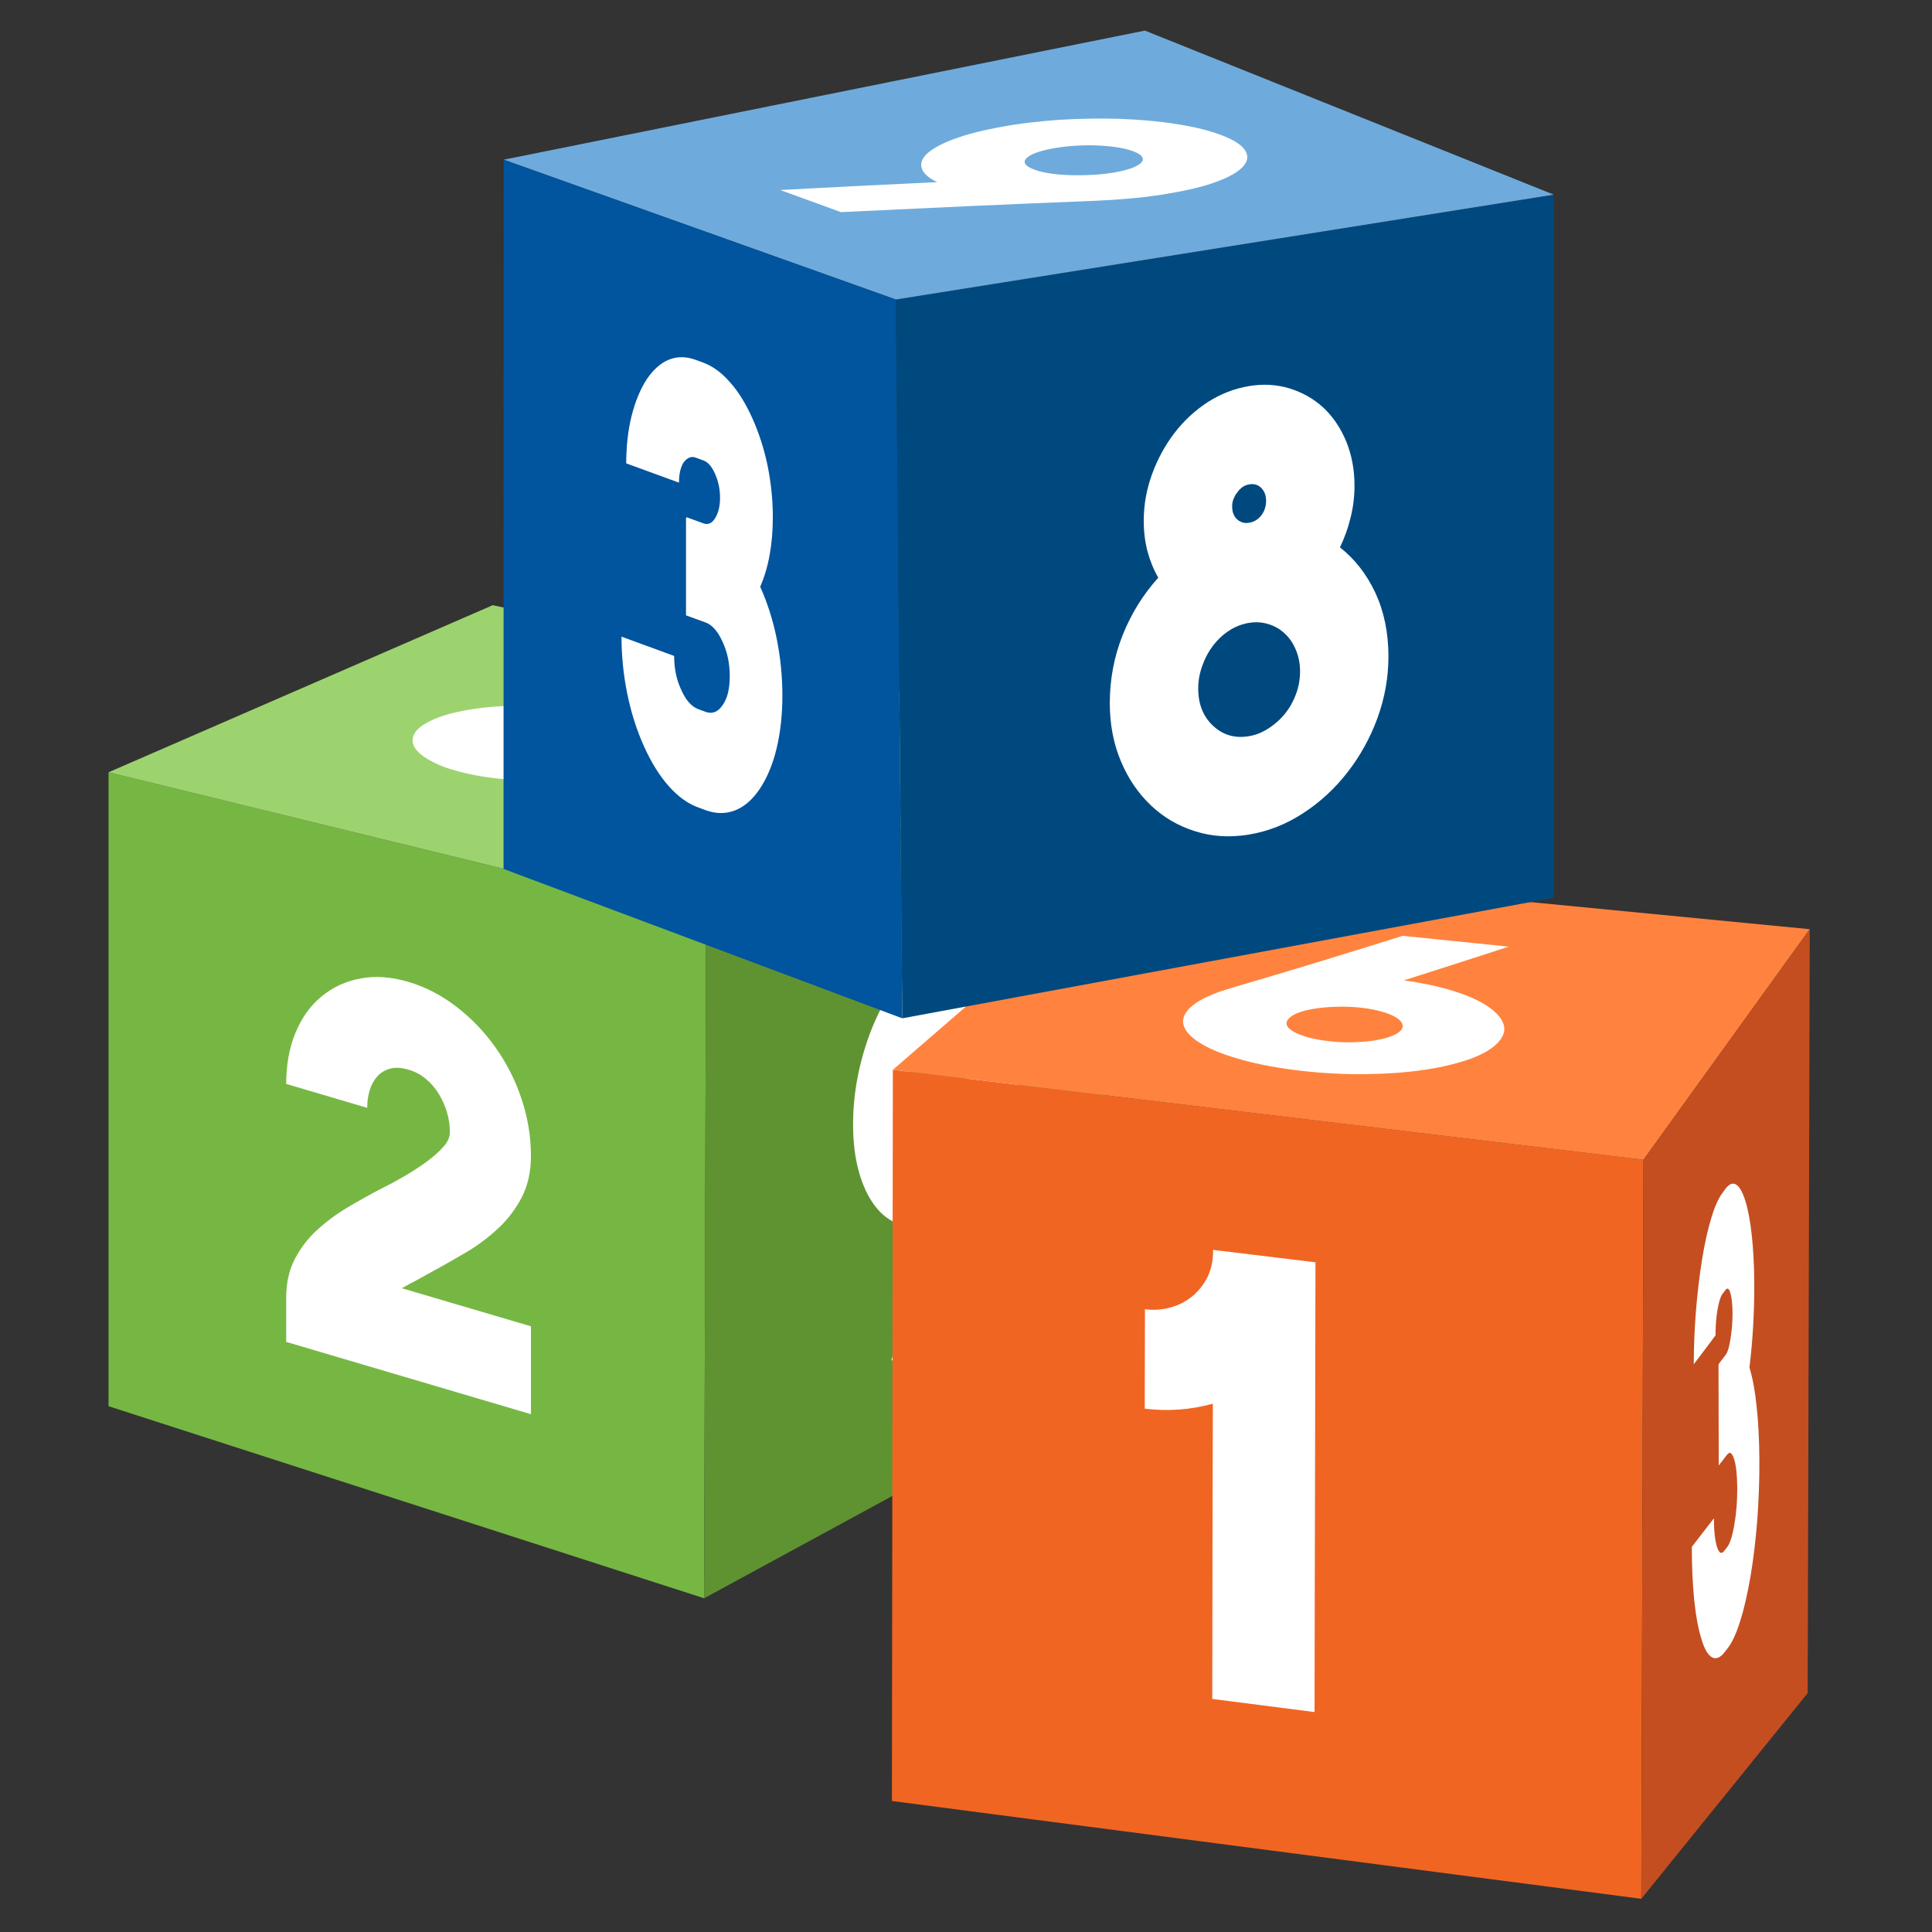<?xml version="1.0" encoding="UTF-8"?>
<svg xmlns="http://www.w3.org/2000/svg" version="1.1" viewBox="0 0 144 144">
  <rect x="0" y="0" width="144" height="144" fill="#333333" stroke="none"/>
  <defs>
    <style>
      .cls-1 {
        fill: #01549e;
      }

      .cls-1, .cls-2, .cls-3, .cls-4, .cls-5, .cls-6, .cls-7, .cls-8, .cls-9 {
        fill-rule: evenodd;
      }

      .cls-2 {
        fill: #5f9331;
      }

      .cls-3 {
        fill: #76b743;
      }

      .cls-4 {
        fill: #6eabdc;
      }

      .cls-5 {
        fill: #9dd36e;
      }

      .cls-10 {
        fill: #fff;
      }

      .cls-6 {
        fill: #ff833e;
      }

      .cls-7 {
        fill: #00497f;
      }

      .cls-8 {
        fill: #c44e20;
      }

      .cls-9 {
        fill: #f16522;
      }
    </style>
  </defs>
  <!-- Generator: Adobe Illustrator 28.7.1, SVG Export Plug-In . SVG Version: 1.2.0 Build 142)  -->
  <g>
    <g id="Layer_1">
      <g>
        <polygon class="cls-3" points="52.623 68.44 8.089 57.561 8.089 104.811 52.481 119.126 52.623 68.44"/>
        <polygon class="cls-5" points="52.623 68.44 8.089 57.561 36.726 45.107 82.257 54.838 52.623 68.44"/>
        <path class="cls-10" d="M46.869,54.358c1.516-.105,3.068-.097,4.674.007,1.606.113,3.129.345,4.554.69,1.275.308,2.318.675,3.128,1.103.803.427,1.343.878,1.621,1.35.293.465.3.938.037,1.411-.263.472-.818.908-1.666,1.305-.855.398-1.906.713-3.151.945-1.253.24-2.581.383-3.991.442-1.403.06-2.843.03-4.299-.09-1.471-.12-2.836-.338-4.119-.645-1.418-.345-2.551-.758-3.384-1.23-.833-.473-1.335-.975-1.508-1.493-.743-.03-1.463-.09-2.183-.188-.713-.09-1.395-.218-2.048-.375-.968-.233-1.748-.51-2.356-.84-.608-.323-1.02-.653-1.253-1.005-.218-.353-.233-.705-.037-1.065.195-.353.623-.683,1.283-.99.638-.3,1.433-.54,2.386-.72.953-.18,1.951-.3,3.001-.345,1.058-.045,2.146-.022,3.256.075,1.118.09,2.161.255,3.128.488.653.158,1.223.338,1.711.533.488.203.893.413,1.215.638h0ZM37.948,55.446c0,.037.045.083.135.143.09.06.233.112.42.165.338.083.69.113,1.058.09.368-.015.653-.075.863-.165.218-.105.293-.218.218-.338-.075-.12-.285-.218-.623-.3-.308-.075-.653-.105-1.02-.098-.375.015-.668.068-.893.173-.12.06-.195.12-.202.188-.008.06.007.112.045.142h0ZM53.276,58.799c.3-.142.503-.308.608-.48.098-.173.105-.345.007-.518-.09-.173-.285-.338-.57-.488-.293-.158-.675-.293-1.155-.413-.458-.105-.96-.188-1.501-.233-.54-.045-1.073-.06-1.598-.037-.518.022-1.013.075-1.471.165-.465.09-.848.203-1.155.345-.315.15-.525.315-.615.48-.09.173-.083.345.03.518.113.165.323.33.623.488.3.158.683.293,1.14.405.938.225,1.958.315,3.061.27s1.973-.21,2.596-.503h0Z"/>
        <polygon class="cls-2" points="52.623 68.44 82.257 54.838 82.265 102.936 52.481 119.126 52.623 68.44"/>
        <path class="cls-10" d="M76.105,77.645c0,.93-.068,1.846-.203,2.738-.143.885-.33,1.771-.578,2.633l-4.396,16.197-4.494,2.206,2.791-10.181c-.788.248-1.523.248-2.213,0-.69-.24-1.29-.69-1.793-1.35-.503-.66-.908-1.5-1.2-2.543-.293-1.043-.435-2.228-.435-3.556,0-1.41.165-2.813.488-4.209.323-1.395.773-2.701,1.343-3.909.57-1.215,1.238-2.273,2.003-3.181.765-.908,1.575-1.568,2.438-1.996.863-.42,1.673-.555,2.431-.39.758.158,1.418.563,1.988,1.215.57.653,1.02,1.515,1.343,2.596.323,1.073.488,2.318.488,3.729h0ZM69.848,84.427c.308-.15.6-.39.87-.705.278-.323.518-.705.72-1.155.203-.443.368-.915.488-1.418.12-.495.188-1.013.188-1.545,0-.503-.067-.953-.188-1.343-.12-.39-.285-.705-.488-.938-.203-.232-.443-.375-.72-.427-.27-.053-.563,0-.87.15-.33.165-.623.398-.893.72-.27.315-.51.69-.72,1.125-.21.443-.375.908-.488,1.418-.113.51-.165,1.013-.165,1.523,0,1.035.218,1.808.653,2.311.443.503.975.6,1.613.285h0Z"/>
        <path class="cls-10" d="M39.569,105.404l-18.238-5.387v-3.271c0-1.088.202-2.041.623-2.866.42-.818.968-1.545,1.643-2.168.675-.623,1.433-1.193,2.281-1.703.848-.503,1.718-.99,2.603-1.448.54-.262,1.103-.57,1.696-.915.585-.345,1.125-.698,1.621-1.058.488-.36.9-.72,1.23-1.088.338-.368.503-.743.503-1.11,0-.48-.068-.96-.203-1.441-.135-.472-.338-.93-.593-1.365-.255-.435-.578-.818-.96-1.14-.375-.33-.825-.57-1.343-.72-.518-.15-.968-.18-1.343-.075-.383.098-.705.293-.96.57-.255.285-.45.63-.57,1.035-.128.398-.188.84-.188,1.32l-6.039-1.785c0-1.433.232-2.708.698-3.826.465-1.118,1.11-2.018,1.936-2.693.825-.683,1.785-1.133,2.888-1.335,1.11-.218,2.303-.128,3.579.247,1.275.375,2.476.998,3.594,1.861,1.118.863,2.086,1.868,2.911,3.038.825,1.163,1.471,2.431,1.936,3.826.465,1.388.698,2.798.698,4.246,0,1.17-.225,2.191-.675,3.076-.458.878-1.043,1.651-1.756,2.318-.713.668-1.508,1.268-2.393,1.793-.885.525-1.755,1.013-2.618,1.486-.345.195-.698.39-1.065.585-.375.195-.743.398-1.11.608l9.618,2.836v6.55Z"/>
        <polygon class="cls-9" points="122.496 86.443 66.548 79.737 66.479 134.236 122.333 141.526 122.496 86.443"/>
        <polygon class="cls-6" points="122.496 86.443 66.548 79.737 84.317 64.352 134.888 69.257 122.496 86.443"/>
        <polygon class="cls-8" points="122.496 86.443 134.888 69.257 134.734 126.192 122.333 141.526 122.496 86.443"/>
        <path class="cls-10" d="M130.395,101.931c.232.755.412,1.715.532,2.881.129,1.175.197,2.496.206,3.979.009,1.475-.043,2.967-.154,4.459-.112,1.492-.283,2.907-.506,4.245-.232,1.338-.489,2.461-.78,3.37-.292.918-.6,1.578-.926,1.99-.077.095-.154.197-.232.3-.326.412-.643.532-.935.369-.3-.163-.566-.617-.789-1.372-.232-.746-.412-1.706-.532-2.881-.12-1.183-.18-2.504-.18-3.979.549-.712,1.098-1.415,1.647-2.127,0,.969.086,1.672.223,2.118.154.48.334.583.54.317.077-.103.154-.206.231-.3.206-.266.386-.823.532-1.69.146-.823.214-1.715.214-2.693-.009-.978-.086-1.698-.232-2.153-.154-.489-.326-.6-.532-.334-.206.274-.412.54-.617.798,0-2.478-.009-4.966-.017-7.452q.009-.009.017-.017c0-.026-.009-.052-.009-.086.18-.24.352-.463.532-.703.146-.189.257-.583.352-1.166.103-.652.154-1.295.154-1.955-.009-.635-.06-1.14-.163-1.492-.103-.326-.223-.395-.36-.214-.077.103-.154.206-.24.317-.129.172-.257.566-.36,1.175-.103.592-.146,1.218-.146,1.895-.54.729-1.081,1.441-1.621,2.152,0-1.312.06-2.641.163-3.979.112-1.338.257-2.616.455-3.825.197-1.226.429-2.255.686-3.087.249-.84.523-1.449.806-1.835.077-.112.155-.214.232-.326.283-.377.549-.497.806-.343.257.146.489.557.703,1.235.206.677.369,1.544.48,2.607.112,1.055.172,2.247.18,3.568.009,2.092-.112,4.177-.36,6.235h0Z"/>
        <path class="cls-10" d="M104.641,73.073c1.389.189,2.607.454,3.653.78,1.063.326,1.895.695,2.521,1.106.635.412,1.046.849,1.226,1.312.18.454.069.918-.334,1.372-.42.489-1.123.909-2.092,1.269-.978.352-2.144.635-3.482.832-1.346.197-2.821.3-4.399.317-1.587.017-3.199-.069-4.811-.257-1.612-.189-3.053-.455-4.305-.798-1.252-.343-2.255-.729-2.993-1.158-.746-.429-1.209-.883-1.381-1.355-.172-.472-.009-.943.48-1.407.317-.292.746-.566,1.295-.815.54-.249,1.158-.463,1.852-.652,0,0,.009-.009.017-.017,2.135-.626,4.271-1.261,6.38-1.904,2.101-.635,4.194-1.295,6.277-1.947,2.633.274,5.266.54,7.907.806-2.59.841-5.188,1.681-7.813,2.513h0ZM99.024,77.601c.575.069,1.141.094,1.724.086.575-.017,1.098-.051,1.587-.12.472-.069.901-.171,1.269-.3.369-.129.626-.274.789-.446.163-.172.197-.343.112-.532-.077-.172-.249-.343-.506-.489-.266-.154-.617-.292-1.055-.412-.446-.129-.943-.214-1.509-.283-.583-.06-1.158-.086-1.715-.069-.558.009-1.081.051-1.569.12-.497.069-.926.163-1.286.291-.352.129-.618.274-.789.446-.163.163-.223.334-.163.514.06.172.231.334.506.489.274.154.635.292,1.063.42.429.12.943.214,1.544.283h0Z"/>
        <path class="cls-10" d="M98.047,94.084c-.017,5.6-.026,11.183-.034,16.766-.017,5.591-.026,11.166-.034,16.757-2.547-.326-5.086-.652-7.624-.978.009-3.662.017-7.341.017-11.003.009-3.662.017-7.332.026-11.003-1.647.455-3.336.583-5.077.369.009-2.47.017-4.931.017-7.409.677.086,1.338.034,1.955-.146.617-.18,1.158-.463,1.629-.866.463-.403.832-.875,1.098-1.432.266-.566.395-1.184.395-1.887v-.094c2.547.309,5.085.617,7.632.926h0Z"/>
        <polygon class="cls-7" points="66.769 22.324 115.806 14.508 115.806 66.915 67.248 75.899 66.769 22.324"/>
        <polygon class="cls-4" points="66.769 22.324 115.806 14.508 85.333 2.28 37.54 11.903 66.769 22.324"/>
        <polygon class="cls-1" points="66.769 22.324 37.54 11.903 37.531 64.764 67.248 75.899 66.769 22.324"/>
        <path class="cls-10" d="M99.872,40.796c1.101.866,1.983,1.992,2.639,3.387.647,1.395.975,2.983.975,4.74,0,1.58-.277,3.109-.824,4.614-.546,1.487-1.303,2.841-2.235,4.034-.941,1.21-2.034,2.219-3.303,3.042-1.261.824-2.605,1.353-4.026,1.588-1.42.235-2.765.16-4.017-.244-1.269-.395-2.37-1.042-3.303-1.933-.941-.891-1.689-1.983-2.236-3.294-.555-1.311-.824-2.756-.824-4.336,0-1.757.319-3.454.958-5.059.647-1.614,1.53-3.034,2.656-4.278-.345-.597-.614-1.252-.807-1.966-.185-.714-.277-1.471-.277-2.278,0-1.193.21-2.353.622-3.479.412-1.126.966-2.143,1.664-3.059.697-.908,1.521-1.673,2.471-2.294.95-.613,1.975-1.017,3.076-1.202,1.067-.185,2.093-.118,3.051.176.967.303,1.807.782,2.513,1.437.706.664,1.269,1.496,1.689,2.496.412,1.008.622,2.101.622,3.303,0,.807-.092,1.597-.286,2.37-.185.773-.454,1.521-.798,2.235h0ZM92.233,36.695c-.084.076-.168.21-.252.403-.101.193-.143.412-.143.647,0,.42.126.74.37.966.261.227.555.311.891.252.37-.059.672-.244.916-.555.235-.311.353-.672.353-1.084,0-.395-.118-.706-.353-.95-.244-.244-.546-.336-.916-.269-.202.034-.395.118-.555.244-.151.134-.261.244-.311.345h0ZM93.082,54.872c.513-.084,1-.277,1.462-.58.471-.303.882-.664,1.227-1.093.353-.437.622-.916.824-1.462.202-.538.303-1.101.303-1.698,0-.571-.101-1.092-.303-1.58-.202-.496-.471-.899-.824-1.227-.345-.328-.756-.571-1.227-.714-.462-.143-.95-.176-1.462-.092-.538.092-1.034.286-1.488.588-.454.294-.849.672-1.185,1.109-.336.445-.605.95-.798,1.504-.202.555-.303,1.109-.303,1.681,0,1.16.361,2.093,1.101,2.782.74.697,1.63.958,2.672.782h0Z"/>
        <path class="cls-10" d="M56.659,43.729c.546,1.21.958,2.513,1.235,3.891.277,1.387.42,2.79.42,4.219s-.143,2.74-.428,3.933-.706,2.193-1.244,3.009c-.546.815-1.168,1.353-1.857,1.622-.697.269-1.429.261-2.193-.017l-.546-.202c-.773-.277-1.504-.807-2.193-1.58-.697-.782-1.311-1.773-1.857-2.983-.546-1.21-.958-2.521-1.244-3.916-.286-1.403-.429-2.824-.429-4.252l3.925,1.437c0,.941.176,1.79.529,2.53.345.781.773,1.252,1.269,1.437l.546.202c.496.176.916.017,1.269-.504.353-.487.53-1.21.53-2.151,0-.95-.177-1.807-.53-2.555-.353-.79-.773-1.269-1.269-1.454l-1.462-.53v-7.244l.025.008v-.084l1.269.462c.353.126.639,0,.866-.37.252-.395.378-.899.378-1.546,0-.622-.126-1.219-.378-1.79-.244-.538-.529-.866-.866-.983l-.572-.21c-.319-.118-.613-.008-.891.345-.235.361-.353.865-.353,1.521l-3.933-1.437c0-1.277.134-2.454.395-3.521.269-1.067.639-1.975,1.118-2.723.496-.739,1.051-1.235,1.672-1.488.622-.244,1.286-.244,1.992.017l.572.21c.689.252,1.345.731,1.967,1.437.63.698,1.193,1.605,1.689,2.714.496,1.101.874,2.286,1.135,3.538.252,1.261.387,2.53.387,3.807,0,2.025-.311,3.765-.941,5.202h0Z"/>
        <path class="cls-10" d="M87.199,14.407c-.941.168-1.908.294-2.883.378-.983.092-1.975.151-2.967.193-3.126.126-6.244.252-9.354.395-3.109.143-6.219.286-9.32.437-1.504-.546-3.017-1.101-4.521-1.647,3.883-.21,7.79-.403,11.698-.588-.664-.319-1.042-.664-1.151-1.034-.118-.378.025-.748.42-1.109.403-.361,1.042-.714,1.933-1.05.891-.336,2-.63,3.345-.882,1.403-.269,2.899-.454,4.479-.563,1.563-.101,3.126-.126,4.647-.076,1.521.059,2.941.185,4.269.403,1.32.21,2.437.488,3.328.841.882.345,1.454.723,1.697,1.126.244.403.177.798-.176,1.193-.361.387-1,.765-1.916,1.101-.924.353-2.101.639-3.53.882h0ZM77.047,12.626c.319.126.706.219,1.176.294.471.076.983.118,1.538.134.563.017,1.126.008,1.698-.025.572-.025,1.118-.092,1.656-.185.513-.092.933-.202,1.269-.328.328-.126.563-.269.689-.403.126-.143.143-.286.05-.429-.101-.143-.303-.277-.622-.395-.328-.126-.739-.235-1.202-.303-.454-.076-.958-.118-1.513-.143-.555-.025-1.109-.017-1.681.025-.58.034-1.118.101-1.622.193-1.051.193-1.714.445-1.992.748-.269.294-.084.571.555.815h0Z"/>
      </g>
    </g>
  </g>
</svg>